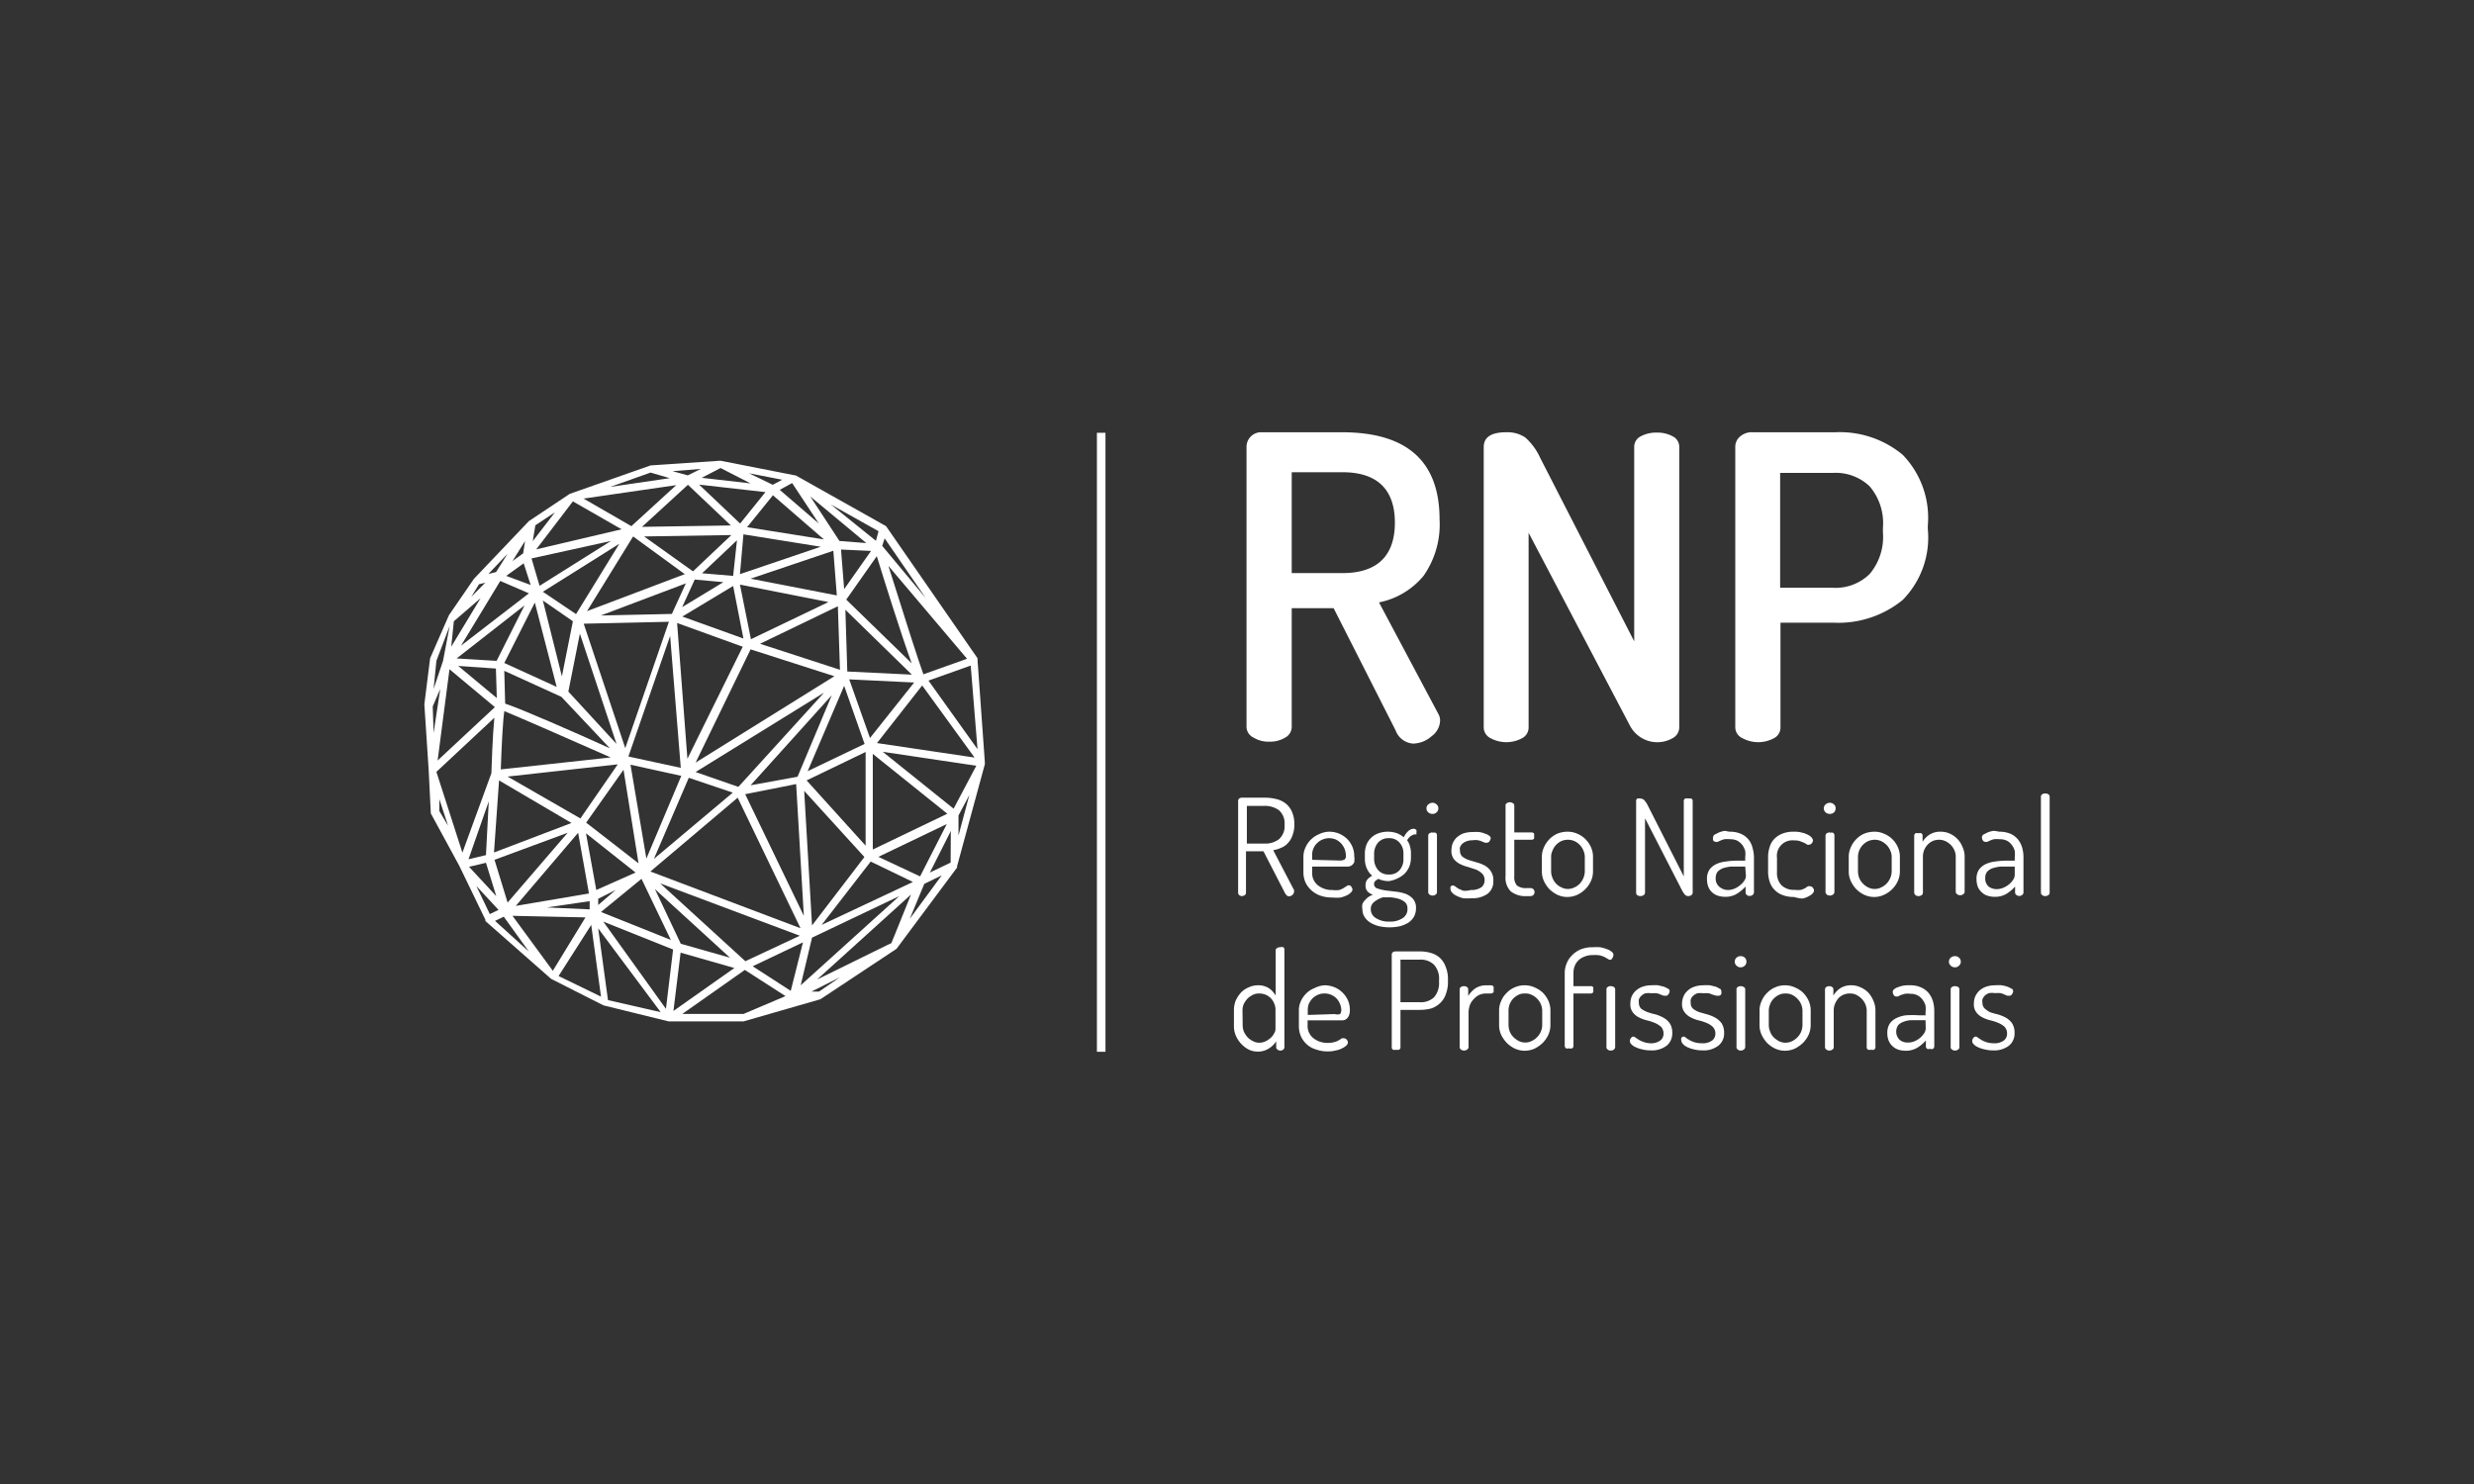<?xml version="1.0" encoding="UTF-8"?> <svg xmlns="http://www.w3.org/2000/svg" id="Camada_1" data-name="Camada 1" viewBox="0 0 141.73 85.04"><rect x="0" y="0" width="141.73" height="85.04" fill="#333333" stroke="none"/><defs><style>.cls-1{fill:#fff;}</style></defs><title>LOGOS FINAIS</title><rect class="cls-1" x="62.84" y="24.8" width="0.49" height="35.47"></rect><path class="cls-1" d="M70.93,45.9c0-.11.06-.17.19-.19h1.36a2.61,2.61,0,0,1,.64.08,1.37,1.37,0,0,1,.53.25,1.23,1.23,0,0,1,.36.47,1.71,1.71,0,0,1,.14.72,1.65,1.65,0,0,1-.1.62,1.18,1.18,0,0,1-.25.44,1,1,0,0,1-.38.28,1.92,1.92,0,0,1-.48.15L74.13,51a.17.17,0,0,1,0,.1.23.23,0,0,1-.09.18.27.27,0,0,1-.2.08.19.19,0,0,1-.16-.09.78.78,0,0,1-.11-.18l-1.19-2.31h-1v2.37a.17.17,0,0,1-.08.15.34.34,0,0,1-.17.05A.35.35,0,0,1,71,51.3a.18.18,0,0,1-.07-.15Zm.5.28v2.16h1a1.31,1.31,0,0,0,.84-.25,1,1,0,0,0,.32-.83,1,1,0,0,0-.32-.83,1.37,1.37,0,0,0-.84-.25Z"></path><path class="cls-1" d="M76.14,47.66a1.45,1.45,0,0,1,.55.1,1.56,1.56,0,0,1,.46.29,1.4,1.4,0,0,1,.31.44,1.32,1.32,0,0,1,.12.57,1.08,1.08,0,0,1,0,.35.45.45,0,0,1-.15.18.44.44,0,0,1-.22.07l-.25,0H75.17V50a.89.89,0,0,0,.33.73,1.28,1.28,0,0,0,.84.27,1.34,1.34,0,0,0,.38,0,1.17,1.17,0,0,0,.25-.11l.17-.11a.24.24,0,0,1,.13-.05.18.18,0,0,1,.15.09.29.29,0,0,1,.06.15.22.22,0,0,1-.08.16.72.72,0,0,1-.23.17,2.12,2.12,0,0,1-.36.13,2.28,2.28,0,0,1-.48,0,2,2,0,0,1-.67-.1,1.48,1.48,0,0,1-.52-.3,1.44,1.44,0,0,1-.35-.46,1.46,1.46,0,0,1-.12-.6v-.87a1.25,1.25,0,0,1,.12-.54,1.39,1.39,0,0,1,.31-.45,1.48,1.48,0,0,1,.47-.31A1.38,1.38,0,0,1,76.14,47.66Zm.57,1.65a.66.66,0,0,0,.31-.05A.27.27,0,0,0,77.1,49a1,1,0,0,0-.07-.35,1.07,1.07,0,0,0-.2-.32,1,1,0,0,0-.3-.22,1,1,0,0,0-.4-.08,1,1,0,0,0-.37.08.88.88,0,0,0-.3.2.81.81,0,0,0-.21.3.86.86,0,0,0-.08.36v.3Z"></path><path class="cls-1" d="M79.56,50.49a1.38,1.38,0,0,1-.6-.13l-.16.11a.26.26,0,0,0,.1.44,3.13,3.13,0,0,0,.44.11l.58.07a2.59,2.59,0,0,1,.58.12,1.13,1.13,0,0,1,.44.29.77.77,0,0,1,.18.54,1.06,1.06,0,0,1-.11.48,1.12,1.12,0,0,1-.31.34,1.75,1.75,0,0,1-.48.21,2.74,2.74,0,0,1-1.23,0,1.75,1.75,0,0,1-.5-.21,1,1,0,0,1-.32-.32.8.8,0,0,1-.12-.43.73.73,0,0,1,0-.3.61.61,0,0,1,.15-.23,1.29,1.29,0,0,1,.21-.19,1.34,1.34,0,0,1,.24-.12.75.75,0,0,1-.3-.18.48.48,0,0,1-.12-.35.51.51,0,0,1,.1-.34,1.09,1.09,0,0,1,.28-.22,1.1,1.1,0,0,1-.31-.42,1.38,1.38,0,0,1-.11-.55v-.29a1.44,1.44,0,0,1,.09-.51,1.09,1.09,0,0,1,.27-.4,1.11,1.11,0,0,1,.42-.26,1.53,1.53,0,0,1,.54-.09,1.59,1.59,0,0,1,.5.08,1.38,1.38,0,0,1,.41.24,1.11,1.11,0,0,1,.26-.36.5.5,0,0,1,.28-.13.25.25,0,0,1,.18.07.24.24,0,0,1,0,.14.2.2,0,0,1,0,.11.19.19,0,0,1-.1,0,.88.88,0,0,0-.21.09.8.8,0,0,0-.22.25.92.92,0,0,1,.16.33,1.32,1.32,0,0,1,.06.39v.29a1.36,1.36,0,0,1-.1.51,1.3,1.3,0,0,1-.28.41,1.51,1.51,0,0,1-.42.27A1.61,1.61,0,0,1,79.56,50.49Zm1.07,1.57a.47.47,0,0,0-.15-.37,1.08,1.08,0,0,0-.37-.19,2.31,2.31,0,0,0-.47-.08l-.42,0a1.57,1.57,0,0,0-.48.25.5.5,0,0,0-.21.43.59.59,0,0,0,.29.51,1.36,1.36,0,0,0,.78.2,1.27,1.27,0,0,0,.76-.2A.6.6,0,0,0,80.63,52.06Zm-.23-3.14a.91.91,0,0,0-.22-.63.76.76,0,0,0-.62-.26.79.79,0,0,0-.62.26,1,1,0,0,0-.22.63v.29a1,1,0,0,0,.23.65.77.77,0,0,0,.62.25.75.75,0,0,0,.61-.25.93.93,0,0,0,.22-.65Z"></path><path class="cls-1" d="M82.07,46a.33.33,0,0,1,.23.1.27.27,0,0,1,.1.22.3.3,0,0,1-.1.23.32.32,0,0,1-.23.09.37.37,0,0,1-.25-.09.3.3,0,0,1-.1-.23.27.27,0,0,1,.1-.22A.37.37,0,0,1,82.07,46Zm0,1.72a.35.35,0,0,1,.18,0,.16.16,0,0,1,.07.14v3.26a.17.17,0,0,1-.07.14.3.3,0,0,1-.36,0,.17.17,0,0,1-.07-.14V47.89a.16.16,0,0,1,.07-.14A.35.35,0,0,1,82.07,47.7Z"></path><path class="cls-1" d="M84.26,51a1,1,0,0,0,.61-.16.51.51,0,0,0,.18-.39.53.53,0,0,0-.14-.39,1.25,1.25,0,0,0-.35-.23l-.46-.15a2.09,2.09,0,0,1-.46-.17,1.08,1.08,0,0,1-.35-.28.77.77,0,0,1-.14-.51,1.24,1.24,0,0,1,.06-.37,1.15,1.15,0,0,1,.21-.33,1.32,1.32,0,0,1,.38-.25,1.57,1.57,0,0,1,.56-.09,2.34,2.34,0,0,1,.38,0,1.31,1.31,0,0,1,.33.09.67.67,0,0,1,.24.12.17.17,0,0,1,.09.13.35.35,0,0,1-.06.17.19.19,0,0,1-.15.1l-.12,0-.17-.07a1,1,0,0,0-.23-.07.87.87,0,0,0-.3,0,1,1,0,0,0-.36.06.89.89,0,0,0-.24.14.63.63,0,0,0-.13.2.51.51,0,0,0,0,.2.43.43,0,0,0,.14.34,1.23,1.23,0,0,0,.36.19l.46.14a2,2,0,0,1,.46.18,1,1,0,0,1,.35.33.9.9,0,0,1,.14.55.88.88,0,0,1-.32.73,1.46,1.46,0,0,1-.92.26,2.46,2.46,0,0,1-.49,0,1.51,1.51,0,0,1-.38-.14.7.7,0,0,1-.25-.18.28.28,0,0,1-.09-.18.33.33,0,0,1,0-.16.16.16,0,0,1,.13-.07.27.27,0,0,1,.13.05l.18.13.28.12A1.27,1.27,0,0,0,84.26,51Z"></path><path class="cls-1" d="M86.75,50.22a.72.72,0,0,0,.15.52.83.83,0,0,0,.56.15h.22a.24.24,0,0,1,.17.07.24.24,0,0,1,0,.32.24.24,0,0,1-.17.07h-.22a1.35,1.35,0,0,1-.91-.27,1.09,1.09,0,0,1-.3-.86V46.15a.14.14,0,0,1,.08-.13.33.33,0,0,1,.16-.05.34.34,0,0,1,.17.05.15.15,0,0,1,.09.13V47.7h1a.18.18,0,0,1,.13.06.27.27,0,0,1,0,.15.25.25,0,0,1,0,.15.18.18,0,0,1-.13.06h-1Z"></path><path class="cls-1" d="M89.79,47.66a1.36,1.36,0,0,1,.56.11,1.48,1.48,0,0,1,.47.31,1.52,1.52,0,0,1,.32.46,1.31,1.31,0,0,1,.12.56v.84a1.33,1.33,0,0,1-.12.55,1.52,1.52,0,0,1-.32.46,1.54,1.54,0,0,1-.47.33,1.38,1.38,0,0,1-.56.12,1.34,1.34,0,0,1-.56-.12,1.81,1.81,0,0,1-.46-.32,1.7,1.7,0,0,1-.32-.47,1.3,1.3,0,0,1-.12-.55V49.1a1.33,1.33,0,0,1,.12-.55,1.62,1.62,0,0,1,.31-.46,1.47,1.47,0,0,1,.46-.32A1.56,1.56,0,0,1,89.79,47.66Zm1,1.44a.86.86,0,0,0-.08-.36,1,1,0,0,0-.51-.54.94.94,0,0,0-.76,0,1,1,0,0,0-.3.22,1,1,0,0,0-.2.32.86.86,0,0,0-.08.36v.84a1,1,0,0,0,.08.37,1,1,0,0,0,.2.32,1,1,0,0,0,.31.22.78.78,0,0,0,.37.09.85.85,0,0,0,.38-.09,1,1,0,0,0,.31-.22,1.16,1.16,0,0,0,.2-.32,1,1,0,0,0,.08-.37Z"></path><path class="cls-1" d="M96.72,51.35a.27.27,0,0,1-.2-.09,1.43,1.43,0,0,1-.14-.2l-2.14-4.17v4.26a.18.18,0,0,1-.09.15.34.34,0,0,1-.17.05.37.37,0,0,1-.18-.05.18.18,0,0,1-.07-.15V45.91a.16.16,0,0,1,.07-.15.37.37,0,0,1,.18,0,.3.3,0,0,1,.23.11,1.21,1.21,0,0,1,.17.25l2.08,4.1V45.9a.15.15,0,0,1,.08-.14.35.35,0,0,1,.18,0,.34.34,0,0,1,.17,0,.15.15,0,0,1,.08.14v5.25a.19.19,0,0,1-.08.15A.34.34,0,0,1,96.72,51.35Z"></path><path class="cls-1" d="M99.08,47.66a1.54,1.54,0,0,1,.65.12,1.14,1.14,0,0,1,.44.33,1.19,1.19,0,0,1,.23.48,2,2,0,0,1,.08.55v2a.21.21,0,0,1-.07.14.28.28,0,0,1-.18.06.21.21,0,0,1-.16-.06.17.17,0,0,1-.07-.14v-.34a2.22,2.22,0,0,1-.49.41,1.22,1.22,0,0,1-.67.18,1.42,1.42,0,0,1-.42-.06.92.92,0,0,1-.33-.19.87.87,0,0,1-.22-.31,1.26,1.26,0,0,1-.08-.46.93.93,0,0,1,.13-.52,1,1,0,0,1,.37-.32,1.68,1.68,0,0,1,.56-.16,4.19,4.19,0,0,1,.73-.05h.4v-.19a1.64,1.64,0,0,0,0-.37,1.26,1.26,0,0,0-.16-.33,1,1,0,0,0-.28-.25.93.93,0,0,0-.42-.09,1.55,1.55,0,0,0-.33,0,1,1,0,0,0-.23.08l-.16.07a.19.19,0,0,1-.11,0,.18.18,0,0,1-.15-.09.41.41,0,0,1,0-.18.19.19,0,0,1,.1-.15l.24-.12a1.59,1.59,0,0,1,.33-.09Zm.9,2h-.84a2.31,2.31,0,0,0-.43.09.87.87,0,0,0-.31.2.57.57,0,0,0-.11.36.59.59,0,0,0,.19.49A.76.76,0,0,0,99,51a1,1,0,0,0,.37-.08,1.16,1.16,0,0,0,.32-.2,1,1,0,0,0,.24-.26.48.48,0,0,0,.09-.27Z"></path><path class="cls-1" d="M102.78,51.4a1.82,1.82,0,0,1-.66-.11,1.21,1.21,0,0,1-.47-.31,1.12,1.12,0,0,1-.27-.46,1.81,1.81,0,0,1-.09-.58v-.83a1.79,1.79,0,0,1,.09-.57,1.1,1.1,0,0,1,.26-.46,1.29,1.29,0,0,1,.47-.31,1.66,1.66,0,0,1,.66-.11,1.55,1.55,0,0,1,.45.05,1.35,1.35,0,0,1,.34.12.66.66,0,0,1,.22.16.29.29,0,0,1,.08.17.23.23,0,0,1-.07.16.17.17,0,0,1-.15.08.15.15,0,0,1-.11,0l-.16-.1-.23-.09a.84.84,0,0,0-.34-.05.89.89,0,0,0-1,1v.83a1,1,0,0,0,.25.73,1,1,0,0,0,.76.27,1.22,1.22,0,0,0,.37,0,1.08,1.08,0,0,0,.24-.1l.15-.1a.16.16,0,0,1,.12,0,.17.17,0,0,1,.16.08.23.23,0,0,1,.07.16.29.29,0,0,1-.08.17.84.84,0,0,1-.23.16,1.17,1.17,0,0,1-.36.13A2.09,2.09,0,0,1,102.78,51.4Z"></path><path class="cls-1" d="M104.83,46a.37.37,0,0,1,.24.1.29.29,0,0,1,.09.22.33.33,0,0,1-.09.23.36.36,0,0,1-.24.09.37.37,0,0,1-.25-.09.34.34,0,0,1-.1-.23.3.3,0,0,1,.1-.22A.37.37,0,0,1,104.83,46Zm0,1.72a.35.35,0,0,1,.18,0,.17.17,0,0,1,.08.14v3.26a.19.19,0,0,1-.08.14.3.3,0,0,1-.36,0,.21.21,0,0,1-.07-.14V47.89a.19.19,0,0,1,.07-.14A.35.35,0,0,1,104.83,47.7Z"></path><path class="cls-1" d="M107.37,47.66a1.29,1.29,0,0,1,.55.11,1.46,1.46,0,0,1,.8.77,1.31,1.31,0,0,1,.12.56v.84a1.33,1.33,0,0,1-.12.55,1.52,1.52,0,0,1-.32.46,1.58,1.58,0,0,1-.48.33,1.3,1.3,0,0,1-.55.12,1.34,1.34,0,0,1-.56-.12,1.65,1.65,0,0,1-.46-.32,1.7,1.7,0,0,1-.32-.47,1.3,1.3,0,0,1-.12-.55V49.1a1.33,1.33,0,0,1,.12-.55,1.44,1.44,0,0,1,.31-.46,1.36,1.36,0,0,1,.46-.32A1.56,1.56,0,0,1,107.37,47.66Zm1,1.44a.86.86,0,0,0-.08-.36,1,1,0,0,0-.21-.32,1.16,1.16,0,0,0-.31-.22.91.91,0,0,0-.37-.08,1,1,0,0,0-.38.08,1,1,0,0,0-.51.54,1,1,0,0,0-.07.36v.84a1.16,1.16,0,0,0,.07.37,1,1,0,0,0,.21.32,1.05,1.05,0,0,0,.3.22.82.82,0,0,0,.38.09.78.78,0,0,0,.37-.09,1,1,0,0,0,.31-.22,1,1,0,0,0,.21-.32,1,1,0,0,0,.08-.37Z"></path><path class="cls-1" d="M110.16,51.15a.17.17,0,0,1-.07.14.3.3,0,0,1-.36,0,.21.21,0,0,1-.07-.14V47.89a.19.19,0,0,1,.07-.14.35.35,0,0,1,.18,0,.28.28,0,0,1,.16,0,.16.16,0,0,1,.07.14v.35a1.19,1.19,0,0,1,.38-.4,1.11,1.11,0,0,1,.65-.18,1.2,1.2,0,0,1,.53.11,1.35,1.35,0,0,1,.44.31,1.44,1.44,0,0,1,.29.46,1.31,1.31,0,0,1,.12.56v2a.18.18,0,0,1-.09.15.34.34,0,0,1-.17.05.3.3,0,0,1-.16-.05.18.18,0,0,1-.09-.15v-2a.86.86,0,0,0-.07-.36,1,1,0,0,0-.21-.32,1.16,1.16,0,0,0-.31-.22.91.91,0,0,0-.37-.08,1,1,0,0,0-.33.06,1,1,0,0,0-.3.2,1.05,1.05,0,0,0-.21.31,1,1,0,0,0-.08.41Z"></path><path class="cls-1" d="M114.53,47.66a1.6,1.6,0,0,1,.65.12,1.18,1.18,0,0,1,.43.33,1.35,1.35,0,0,1,.24.48,2,2,0,0,1,.07.55v2a.17.17,0,0,1-.07.14.26.26,0,0,1-.18.06.23.23,0,0,1-.16-.06.17.17,0,0,1-.07-.14v-.34a2.16,2.16,0,0,1-.48.41,1.25,1.25,0,0,1-.68.18,1.31,1.31,0,0,1-.41-.06.78.78,0,0,1-.33-.19.9.9,0,0,1-.23-.31,1.26,1.26,0,0,1-.08-.46.93.93,0,0,1,.13-.52,1,1,0,0,1,.37-.32,1.68,1.68,0,0,1,.56-.16,4.24,4.24,0,0,1,.74-.05h.39v-.19a1.64,1.64,0,0,0,0-.37,1,1,0,0,0-.16-.33.85.85,0,0,0-.28-.25.93.93,0,0,0-.42-.09,1.55,1.55,0,0,0-.33,0,1.23,1.23,0,0,0-.23.08l-.16.07a.16.16,0,0,1-.1,0,.16.16,0,0,1-.15-.09.31.31,0,0,1-.05-.18.2.2,0,0,1,.09-.15l.24-.12a1.53,1.53,0,0,1,.34-.09A2.22,2.22,0,0,1,114.53,47.66Zm.89,2h-.84a2.5,2.5,0,0,0-.43.09.87.87,0,0,0-.31.2.57.57,0,0,0-.11.36.62.62,0,0,0,.19.49.76.76,0,0,0,.48.15,1,1,0,0,0,.37-.08,1.38,1.38,0,0,0,.33-.2,1.13,1.13,0,0,0,.23-.26.48.48,0,0,0,.09-.27Z"></path><path class="cls-1" d="M117.17,45.47a.27.27,0,0,1,.18.05.15.15,0,0,1,.07.13v5.5a.17.17,0,0,1-.07.14.3.3,0,0,1-.36,0,.17.17,0,0,1-.07-.14v-5.5a.15.15,0,0,1,.07-.13A.27.27,0,0,1,117.17,45.47Z"></path><path class="cls-1" d="M73.35,54.28a.25.25,0,0,1,.17,0,.15.15,0,0,1,.06.13V60a.18.18,0,0,1-.06.14.25.25,0,0,1-.17.06.24.24,0,0,1-.17-.06.16.16,0,0,1-.07-.14v-.33a1.27,1.27,0,0,1-.42.41,1.14,1.14,0,0,1-.64.18,1.17,1.17,0,0,1-.52-.12,1.62,1.62,0,0,1-.73-.79,1.36,1.36,0,0,1-.11-.56V57.9a1.5,1.5,0,0,1,.1-.56,1.83,1.83,0,0,1,.3-.46,1.32,1.32,0,0,1,.44-.3,1.25,1.25,0,0,1,.54-.12,1.1,1.1,0,0,1,.64.18,1.28,1.28,0,0,1,.37.41V54.46a.14.14,0,0,1,.08-.13A.29.29,0,0,1,73.35,54.28Zm-2.16,4.46a1,1,0,0,0,.07.38,1.48,1.48,0,0,0,.21.32,1.16,1.16,0,0,0,.31.22.74.74,0,0,0,.36.09.82.82,0,0,0,.38-.09,1.25,1.25,0,0,0,.3-.21A.87.87,0,0,0,73,59.2a.46.46,0,0,0,.07-.22V57.9a.91.91,0,0,0-.08-.41.89.89,0,0,0-.51-.5,1,1,0,0,0-.34-.06.77.77,0,0,0-.37.08,1.16,1.16,0,0,0-.31.22,1.41,1.41,0,0,0-.21.31.92.92,0,0,0-.07.36Z"></path><path class="cls-1" d="M75.89,56.46a1.5,1.5,0,0,1,.55.11,1.34,1.34,0,0,1,.45.29,1.43,1.43,0,0,1,.32.44,1.32,1.32,0,0,1,.12.57.77.77,0,0,1-.06.34.49.49,0,0,1-.15.19.48.48,0,0,1-.21.07h-2v.29a.89.89,0,0,0,.33.73,1.28,1.28,0,0,0,.84.27,1.35,1.35,0,0,0,.38-.05,1.08,1.08,0,0,0,.24-.1l.17-.11a.27.27,0,0,1,.13,0,.19.19,0,0,1,.16.09.24.24,0,0,1,.06.15.27.27,0,0,1-.08.16.84.84,0,0,1-.23.16,1.15,1.15,0,0,1-.37.13,1.75,1.75,0,0,1-.48.06,2,2,0,0,1-.66-.11,1.36,1.36,0,0,1-.53-.29,1.41,1.41,0,0,1-.34-.46,1.48,1.48,0,0,1-.12-.61v-.86a1.24,1.24,0,0,1,.11-.54,1.47,1.47,0,0,1,.32-.46,1.35,1.35,0,0,1,.47-.3A1.39,1.39,0,0,1,75.89,56.46Zm.57,1.65a.58.58,0,0,0,.31,0s.07-.1.07-.21a.92.92,0,0,0-.07-.36,1,1,0,0,0-.19-.31.94.94,0,0,0-.7-.3.9.9,0,0,0-.37.07,1.1,1.1,0,0,0-.31.2,1.25,1.25,0,0,0-.21.3.94.94,0,0,0-.07.37v.29Z"></path><path class="cls-1" d="M79.73,54.71c0-.12.07-.18.21-.19h1.42a2.06,2.06,0,0,1,.62.09,1.27,1.27,0,0,1,.51.28,1.33,1.33,0,0,1,.33.51,1.88,1.88,0,0,1,.13.76v.07a1.92,1.92,0,0,1-.13.76,1.24,1.24,0,0,1-.34.51,1.32,1.32,0,0,1-.5.29,2.61,2.61,0,0,1-.64.08H80.23V60a.15.15,0,0,1-.08.15.26.26,0,0,1-.17,0,.27.27,0,0,1-.18,0,.16.16,0,0,1-.07-.15Zm.5.28v2.44h1.11a1.09,1.09,0,0,0,.81-.28,1.24,1.24,0,0,0,.29-.89v-.1a1.19,1.19,0,0,0-.29-.88,1.1,1.1,0,0,0-.81-.29Z"></path><path class="cls-1" d="M85.14,56.93a.94.94,0,0,0-.37.07.9.9,0,0,0-.32.23,1,1,0,0,0-.24.35,1.4,1.4,0,0,0-.08.47V60a.17.17,0,0,1-.08.14.3.3,0,0,1-.36,0,.19.19,0,0,1-.07-.14V56.69a.17.17,0,0,1,.07-.13.35.35,0,0,1,.18-.05.31.31,0,0,1,.17.05.15.15,0,0,1,.07.13v.38a1.53,1.53,0,0,1,.39-.42,1.12,1.12,0,0,1,.64-.19h.27a.21.21,0,0,1,.15.07.3.3,0,0,1,0,.16.31.31,0,0,1,0,.17.21.21,0,0,1-.15.07Z"></path><path class="cls-1" d="M87.35,56.46a1.38,1.38,0,0,1,.56.12,1.57,1.57,0,0,1,.47.3,1.65,1.65,0,0,1,.32.46,1.34,1.34,0,0,1,.12.56v.84a1.38,1.38,0,0,1-.12.56,1.65,1.65,0,0,1-.32.46,1.9,1.9,0,0,1-.47.33,1.38,1.38,0,0,1-.56.12,1.34,1.34,0,0,1-.56-.12,1.65,1.65,0,0,1-.46-.32A1.86,1.86,0,0,1,86,59.3a1.34,1.34,0,0,1-.12-.56V57.9a1.25,1.25,0,0,1,.12-.54,1.33,1.33,0,0,1,.31-.46,1.36,1.36,0,0,1,.46-.32A1.39,1.39,0,0,1,87.35,56.46Zm1,1.44a1,1,0,0,0-.29-.67,1,1,0,0,0-.31-.22.77.77,0,0,0-.37-.08A.81.81,0,0,0,87,57a1.16,1.16,0,0,0-.31.22,1.1,1.1,0,0,0-.2.31,1.15,1.15,0,0,0-.07.36v.84a1.22,1.22,0,0,0,.07.38,1,1,0,0,0,.21.32,1.29,1.29,0,0,0,.3.22.82.82,0,0,0,.38.09.78.78,0,0,0,.37-.09,1,1,0,0,0,.31-.22,1,1,0,0,0,.29-.7Z"></path><path class="cls-1" d="M91.27,54.73a1.19,1.19,0,0,0-.53.1.91.91,0,0,0-.35.24.88.88,0,0,0-.19.32,1.06,1.06,0,0,0-.06.34v.78h1a.15.15,0,0,1,.13.06.24.24,0,0,1,0,.14.25.25,0,0,1,0,.15.16.16,0,0,1-.13.07h-1v3a.16.16,0,0,1-.07.14.3.3,0,0,1-.19,0,.26.26,0,0,1-.17,0,.19.19,0,0,1-.07-.14V55.75a1.41,1.41,0,0,1,.11-.54,1.33,1.33,0,0,1,.31-.47,1.52,1.52,0,0,1,.5-.34,1.78,1.78,0,0,1,.69-.12,3,3,0,0,1,.42,0,2.22,2.22,0,0,1,.39.11.87.87,0,0,1,.27.15.22.22,0,0,1,.1.18.38.38,0,0,1-.06.18.15.15,0,0,1-.14.1.28.28,0,0,1-.12-.05l-.17-.1a1.69,1.69,0,0,0-.27-.1A1.5,1.5,0,0,0,91.27,54.73Zm1,1.78a.36.36,0,0,1,.19.05.17.17,0,0,1,.07.13V60a.19.19,0,0,1-.07.14.29.29,0,0,1-.19.06.24.24,0,0,1-.17-.06.16.16,0,0,1-.07-.14V56.69a.15.15,0,0,1,.07-.13A.29.29,0,0,1,92.32,56.51Z"></path><path class="cls-1" d="M94.51,59.78a.89.89,0,0,0,.61-.16.48.48,0,0,0,.18-.38.57.57,0,0,0-.14-.4,1.38,1.38,0,0,0-.35-.22,3.1,3.1,0,0,0-.46-.15,2.09,2.09,0,0,1-.46-.17,1,1,0,0,1-.35-.29.75.75,0,0,1-.14-.5,1.19,1.19,0,0,1,.06-.37,1,1,0,0,1,.21-.33,1.14,1.14,0,0,1,.38-.25,1.52,1.52,0,0,1,.56-.1,2.33,2.33,0,0,1,.38,0l.33.08a1.33,1.33,0,0,1,.24.12c.06,0,.09.09.09.14a.32.32,0,0,1-.06.16.17.17,0,0,1-.15.1l-.12,0L95.15,57a1,1,0,0,0-.23-.08,1.39,1.39,0,0,0-.3,0,1.25,1.25,0,0,0-.36,0,.7.7,0,0,0-.24.15.49.49,0,0,0-.13.2.51.51,0,0,0,0,.2.43.43,0,0,0,.14.34,1.52,1.52,0,0,0,.36.19,4.28,4.28,0,0,0,.46.13,2.25,2.25,0,0,1,.45.19,1.11,1.11,0,0,1,.36.32,1,1,0,0,1,.14.55.9.9,0,0,1-.32.73,1.4,1.4,0,0,1-.92.27,1.88,1.88,0,0,1-.49-.06,1.53,1.53,0,0,1-.38-.13.7.7,0,0,1-.25-.18.25.25,0,0,1,0-.34.16.16,0,0,1,.13-.08.22.22,0,0,1,.13.06l.18.12a1.46,1.46,0,0,0,.28.13A1.3,1.3,0,0,0,94.51,59.78Z"></path><path class="cls-1" d="M97.47,59.78a.91.91,0,0,0,.62-.16.48.48,0,0,0,.18-.38.54.54,0,0,0-.15-.4,1.1,1.1,0,0,0-.35-.22,2.76,2.76,0,0,0-.46-.15,2,2,0,0,1-.45-.17,1,1,0,0,1-.35-.29.75.75,0,0,1-.15-.5,1,1,0,0,1,.07-.37.84.84,0,0,1,.21-.33,1,1,0,0,1,.38-.25,1.52,1.52,0,0,1,.56-.1,2.45,2.45,0,0,1,.38,0l.33.08a1.2,1.2,0,0,1,.23.12c.06,0,.09.09.09.14a.41.41,0,0,1,0,.16.17.17,0,0,1-.16.1l-.11,0L98.12,57a1.23,1.23,0,0,0-.23-.08,1.39,1.39,0,0,0-.3,0,1.15,1.15,0,0,0-.36,0,.7.7,0,0,0-.24.15.49.49,0,0,0-.13.2.51.51,0,0,0,0,.2.4.4,0,0,0,.14.34,1.28,1.28,0,0,0,.35.19l.46.13a2.11,2.11,0,0,1,.46.19,1.22,1.22,0,0,1,.36.32,1,1,0,0,1,.14.55.88.88,0,0,1-.33.73,1.37,1.37,0,0,1-.91.27,2,2,0,0,1-.5-.06,1.88,1.88,0,0,1-.38-.13.76.76,0,0,1-.24-.18.3.3,0,0,1-.09-.19.23.23,0,0,1,0-.15.14.14,0,0,1,.13-.08.22.22,0,0,1,.13.06.7.7,0,0,0,.18.12,1.13,1.13,0,0,0,.27.13A1.34,1.34,0,0,0,97.47,59.78Z"></path><path class="cls-1" d="M99.72,54.79a.36.36,0,0,1,.24.09.33.33,0,0,1,.09.23.31.31,0,0,1-.09.22.33.33,0,0,1-.24.1.3.3,0,0,1-.24-.1.28.28,0,0,1-.1-.22.3.3,0,0,1,.1-.23A.32.32,0,0,1,99.72,54.79Zm0,1.72a.35.35,0,0,1,.18.05.16.16,0,0,1,.08.13V60a.17.17,0,0,1-.08.14.28.28,0,0,1-.18.06.24.24,0,0,1-.17-.06.16.16,0,0,1-.07-.14V56.69a.15.15,0,0,1,.07-.13A.29.29,0,0,1,99.72,56.51Z"></path><path class="cls-1" d="M102.26,56.46a1.38,1.38,0,0,1,.56.12,1.57,1.57,0,0,1,.47.3,1.65,1.65,0,0,1,.32.46,1.34,1.34,0,0,1,.12.56v.84a1.38,1.38,0,0,1-.12.56,1.65,1.65,0,0,1-.32.46,1.9,1.9,0,0,1-.47.33,1.38,1.38,0,0,1-.56.12,1.34,1.34,0,0,1-.56-.12,1.65,1.65,0,0,1-.46-.32,1.86,1.86,0,0,1-.32-.47,1.34,1.34,0,0,1-.12-.56V57.9a1.25,1.25,0,0,1,.12-.54,1.33,1.33,0,0,1,.31-.46,1.36,1.36,0,0,1,.46-.32A1.39,1.39,0,0,1,102.26,56.46Zm1,1.44a1,1,0,0,0-.29-.67,1.11,1.11,0,0,0-.3-.22.84.84,0,0,0-.38-.08.81.81,0,0,0-.38.08,1,1,0,0,0-.3.22.79.79,0,0,0-.2.31.94.94,0,0,0-.08.36v.84a1,1,0,0,0,.08.38.83.83,0,0,0,.2.32,1.29,1.29,0,0,0,.3.22.82.82,0,0,0,.38.09.85.85,0,0,0,.38-.09,1.11,1.11,0,0,0,.3-.22,1,1,0,0,0,.29-.7Z"></path><path class="cls-1" d="M105.05,60a.16.16,0,0,1-.07.14.3.3,0,0,1-.36,0,.19.19,0,0,1-.07-.14V56.69a.17.17,0,0,1,.07-.13.35.35,0,0,1,.18-.05.28.28,0,0,1,.16.05.15.15,0,0,1,.07.13v.36a1.32,1.32,0,0,1,.38-.41,1.13,1.13,0,0,1,.65-.18,1.18,1.18,0,0,1,.53.12,1.32,1.32,0,0,1,.44.3,1.56,1.56,0,0,1,.29.46,1.34,1.34,0,0,1,.12.56V60a.16.16,0,0,1-.08.15.31.31,0,0,1-.18,0,.25.25,0,0,1-.16,0,.15.15,0,0,1-.08-.15V57.9a1,1,0,0,0-.29-.67,1.29,1.29,0,0,0-.3-.22.81.81,0,0,0-.38-.08.9.9,0,0,0-.63.25,1.1,1.1,0,0,0-.2.31.91.91,0,0,0-.09.41Z"></path><path class="cls-1" d="M109.42,56.46a1.45,1.45,0,0,1,.65.13,1.18,1.18,0,0,1,.43.33,1.35,1.35,0,0,1,.24.48,2,2,0,0,1,.07.55v2a.18.18,0,0,1-.07.15.24.24,0,0,1-.18,0,.22.22,0,0,1-.16,0,.18.18,0,0,1-.07-.15v-.33a2.16,2.16,0,0,1-.48.41,1.25,1.25,0,0,1-.68.18,1.31,1.31,0,0,1-.41-.06.89.89,0,0,1-.33-.19.94.94,0,0,1-.23-.32,1.17,1.17,0,0,1-.08-.45,1,1,0,0,1,.13-.52,1,1,0,0,1,.37-.32,1.74,1.74,0,0,1,.57-.17,5.44,5.44,0,0,1,.73,0h.39V58a1.57,1.57,0,0,0,0-.37,1,1,0,0,0-.16-.33.76.76,0,0,0-.28-.25.77.77,0,0,0-.42-.1,1.06,1.06,0,0,0-.33,0l-.23.07-.16.08a.26.26,0,0,1-.1,0,.15.15,0,0,1-.15-.1.3.3,0,0,1-.05-.17.2.2,0,0,1,.09-.15.67.67,0,0,1,.24-.12,1.53,1.53,0,0,1,.34-.09A2.21,2.21,0,0,1,109.42,56.46Zm.89,2H110l-.52,0a1.43,1.43,0,0,0-.43.09.76.76,0,0,0-.31.2.66.66,0,0,0,.09.84.72.72,0,0,0,.47.15.94.94,0,0,0,.37-.07,1.22,1.22,0,0,0,.56-.46.54.54,0,0,0,.09-.27Z"></path><path class="cls-1" d="M112,54.79a.32.32,0,0,1,.23.09.3.3,0,0,1,.1.23.28.28,0,0,1-.1.22.29.29,0,0,1-.23.1.33.33,0,0,1-.25-.1.28.28,0,0,1-.1-.22.3.3,0,0,1,.1-.23A.37.37,0,0,1,112,54.79Zm0,1.72a.35.35,0,0,1,.18.05.15.15,0,0,1,.07.13V60a.16.16,0,0,1-.07.14.3.3,0,0,1-.36,0,.16.16,0,0,1-.07-.14V56.69a.15.15,0,0,1,.07-.13A.35.35,0,0,1,112,56.51Z"></path><path class="cls-1" d="M114.19,59.78a.89.89,0,0,0,.61-.16.48.48,0,0,0,.18-.38.57.57,0,0,0-.14-.4,1.23,1.23,0,0,0-.35-.22,2.76,2.76,0,0,0-.46-.15,2.09,2.09,0,0,1-.46-.17,1,1,0,0,1-.35-.29.75.75,0,0,1-.14-.5,1.19,1.19,0,0,1,.06-.37,1.15,1.15,0,0,1,.21-.33,1.14,1.14,0,0,1,.38-.25,1.56,1.56,0,0,1,.56-.1,2.33,2.33,0,0,1,.38,0,2,2,0,0,1,.33.08,1.33,1.33,0,0,1,.24.12c.06,0,.09.09.09.14a.32.32,0,0,1-.06.16.17.17,0,0,1-.15.1l-.12,0-.17-.07a1,1,0,0,0-.23-.08,1.39,1.39,0,0,0-.3,0,1.25,1.25,0,0,0-.36,0,.7.7,0,0,0-.24.15.63.63,0,0,0-.13.2.51.51,0,0,0,0,.2.43.43,0,0,0,.14.34A1.52,1.52,0,0,0,114,58a4.28,4.28,0,0,0,.46.13,2.62,2.62,0,0,1,.46.19,1.19,1.19,0,0,1,.35.32,1,1,0,0,1,.14.55.9.9,0,0,1-.32.73,1.4,1.4,0,0,1-.92.27,1.88,1.88,0,0,1-.49-.06,1.53,1.53,0,0,1-.38-.13.7.7,0,0,1-.25-.18.25.25,0,0,1,0-.34.17.17,0,0,1,.13-.08.22.22,0,0,1,.13.06l.18.12a1.46,1.46,0,0,0,.28.13A1.3,1.3,0,0,0,114.19,59.78Z"></path><path class="cls-1" d="M56,37.81l0-.09-5.24-7.57-5.16-2.9-4.33-.85-4,.27L32.64,28.3,30.3,29.86l-3.15,3.31-1.43,2.08-1.08,2.47-.33,2.64.25,3.81.12,2.44,1.63,3,1.5,3.1,0,.07,3.76,3.31,3,1.52,3.74.92,4.28,0L47,57.26l4.36-2.89,3.47-4.66,0-.08,1.59-5.84,0-.11Zm-7.46.67-.11-3.54,3.81,3.72Zm3.83.63-2.53,3.18-1.19-3.36Zm-3.89-4.75,1.75-2.49c.37,1.21,1.39,4.48,2,6.14Zm-.12-.6-.18-2.27,1.72.08Zm0,5.54,1.17,3.33-3.26,1.56Zm1.23,3.79v5.37l-3.38-3.74Zm-7-6.5-3.5-1.26L42,33.58Zm-.2-3.69.2-2.28,4.43.71Zm0,.6,5.07,1-4.44,2.13Zm-3.6,2.2,3.76,1.36-3.17,6.42ZM39,44l-3-.65,2.39-6.91Zm.08-9.21.72-1.58,1.64.15ZM42,33l-1.78-.15,2-1.89Zm-2.3-.26-2.8-2,5-.08Zm-1.21,2.44-4.07.09,4.87-1.84Zm-.17.45-2.5,7.24-2.38-7.13Zm-3,7-2.76-3,.66-3.32Zm-.38.25c-2-.91-5.13-2.28-6-2.56l-.05-1.88,3.27,1.49Zm.08.52-6.33.69c.05-1.58.14-3,.2-3.34C29.51,41,32.27,42.2,35,43.41Zm.37.4-2.14,3.1L29.08,44.5Zm.33.31.86,5.36-3-2.33Zm.4-.29,2.91.64-2,4.74Zm3.34.75,2.52.85-4.52,3.8Zm.39-.33,7.36-4.55L42.3,45.09Zm0-.54L43,37.21l4.8,1.54Zm3.69-6.81L48,34.74l.12,3.64ZM43,33.16l4.74-1.6.2,2.56Zm-.2-2.95,1.48-1.83,2.92,2.53ZM42.4,30l-2.35-2.23,3.8.43Zm-.53.11-5.09.08,2.63-2.41Zm-2.64,2.79-5.6,2.12,2.64-4.28ZM33,35.19l-1.9-1.28,4.38-2.75Zm-.18.41-.63,3.16L31.1,34.41Zm-.93,3.76-3-1.37,1.75-3.46Zm-1.84-4.67-1.6,3.18-2.29-.14ZM26.41,37l2.25-3.71L30.3,34Zm2,1.31L28.46,40l-2.21-1.84Zm.18,6.41,4.15,2.44L28.3,48.85Zm3.93,3-3.44,4-.75-2.45Zm.6,0,.62,3.48-4.19.71Zm.66,3.92v.47L31.33,52Zm-.21-3.89L36.41,50,34.16,51ZM35.27,51l-1,.86V51.5Zm1.48-.64,1.68,3.5-4-1.6Zm.77.59,4.3,3.93L39,54.08Zm.3-.33,8,3L42.7,55.08Zm-.56-.68,5-4.23,3.6,7.48Zm5.43-4.43,2.92-.58.44,7.55Zm3-1L43,45l4.65-5.16Zm3.83,4.6-3,3.92-.45-7.71Zm.36.26,2.42,1.17L47.07,53Zm.44-.27,3.92-1.88-1.53,3ZM50,48.68V43.2l4.27,3.43Zm2.83-9.4,3,4.13-5.59-.83Zm-2-6.93,4.57,5.4-2.5.89C52.66,38,51.75,35.16,50.87,32.35Zm-.15-1.5,2.36,3.43-2.5-3Zm-.35-.41-.15.55-2.58-2.08Zm-.7.68L48.09,31l-1.67-2.55ZM46.91,30l-2.24-1.93.71-.39Zm-2.1-2.51-.54.29-1.36-.66Zm-3.53-.67L43,27.7l-2.8-.32Zm-1.13.05-.75.37L38.53,27Zm-2.88.21,1.1.32-3.41.5Zm1.47.72-2.57,2.35-2.74-1.58Zm-5.92.93,2.79,1.6-4.89,1.15Zm-2.15,1.37,1.12-.74-1.27,1.65ZM35,31l-4.09,2.57L30.45,32ZM30.4,33.52,29,33l1-.72ZM30.08,31l-.11.71-.61.44Zm-1,.73-.66,1.05-.44.11Zm-1.64,1.75.36-.09L27,34.2ZM26,35.6l1.53-1.32-1.68,2.78Zm-.25,2.75,2.6,2.17-3.28,3.06ZM25,37.87l.76-2-.38,2-.54,1.61Zm-.21,2.61.43-1L24.84,42Zm.38,6,0-.68.5,1.52ZM25,44.23l3.32-3.1c-.1,1-.16,2.84-.17,3.18l-1.66,4.55Zm3,1.69L27.84,49l-1,.24Zm-.16,3.52.59,1.91-1.56-1.68Zm-.55,1.33,1.27,1.37-.5.24Zm1.07,2,.5-.24,1.44,2Zm1-.29,4.18.09-1.87,3.06Zm2.64,3.45L33.87,53l.56,4.11Zm2.83,1.38-.56-4.11L37.85,58Zm3.32.5-3.59-5,4,1.6Zm.84-3.22,3.08.88-3.49,2.46ZM42.6,58.1l-3.51,0,3.58-2.52L45,57.08Zm.52-2.73L46,54l-.7,2.78Zm3.4-1.64,5-2.38-5.65,5.11Zm.4,3.09-.43,0L48.12,56Zm4.35-3.28c-.12.28-.18.43-.21.51l-.18.08-4.07,2,5.38-4.87Zm.85-.89.83-2,1-.49Zm2.34-3.22L53.27,50l1.2-2.38Zm.45-1.55V46.73l.62-1.17Zm-.28-1.54-4.06-3.26,5.36.8ZM53.19,39l2.42-.86L56,42.93Z"></path><path class="cls-1" d="M71.41,41.68V25.6a.83.83,0,0,1,.25-.59.82.82,0,0,1,.61-.24h4.61q5.59,0,5.59,5A5.13,5.13,0,0,1,81.55,33,4.44,4.44,0,0,1,79,34.52l3.41,6.41a.74.74,0,0,1,.09.36,1.15,1.15,0,0,1-.49.9,1.64,1.64,0,0,1-1.06.42,1.15,1.15,0,0,1-1-.76l-3.55-7H74v6.8a.7.7,0,0,1-.38.62,1.67,1.67,0,0,1-.91.23,1.62,1.62,0,0,1-.89-.23A.7.7,0,0,1,71.41,41.68ZM74,32.84h2.91c2,0,3-1,3-2.89s-1-2.89-3-2.89H74Z"></path><path class="cls-1" d="M85,41.68V25.62c0-.57.43-.85,1.29-.85a1.83,1.83,0,0,1,1.09.3,3.46,3.46,0,0,1,.85,1.16l5.39,10.52V25.6A.67.67,0,0,1,94,25a1.85,1.85,0,0,1,.91-.21,1.83,1.83,0,0,1,.91.21.67.67,0,0,1,.38.62V41.68a.7.7,0,0,1-.38.62,1.77,1.77,0,0,1-2.44-.71L87.57,30.53V41.68a.69.69,0,0,1-.37.62,1.9,1.9,0,0,1-1.81,0A.69.69,0,0,1,85,41.68Z"></path><path class="cls-1" d="M99.41,41.68V25.6a.76.76,0,0,1,.28-.59,1,1,0,0,1,.71-.24h4.74A5.63,5.63,0,0,1,109,26.06a5.19,5.19,0,0,1,1.44,4.06v.19A5.1,5.1,0,0,1,109,34.38a5.83,5.83,0,0,1-4,1.3h-3v6a.69.69,0,0,1-.37.62,1.9,1.9,0,0,1-1.81,0A.69.69,0,0,1,99.41,41.68Zm2.57-8h3a2.78,2.78,0,0,0,2.13-.79,3.29,3.29,0,0,0,.76-2.37v-.29a3.25,3.25,0,0,0-.76-2.36,2.81,2.81,0,0,0-2.13-.77h-3Z"></path></svg> 